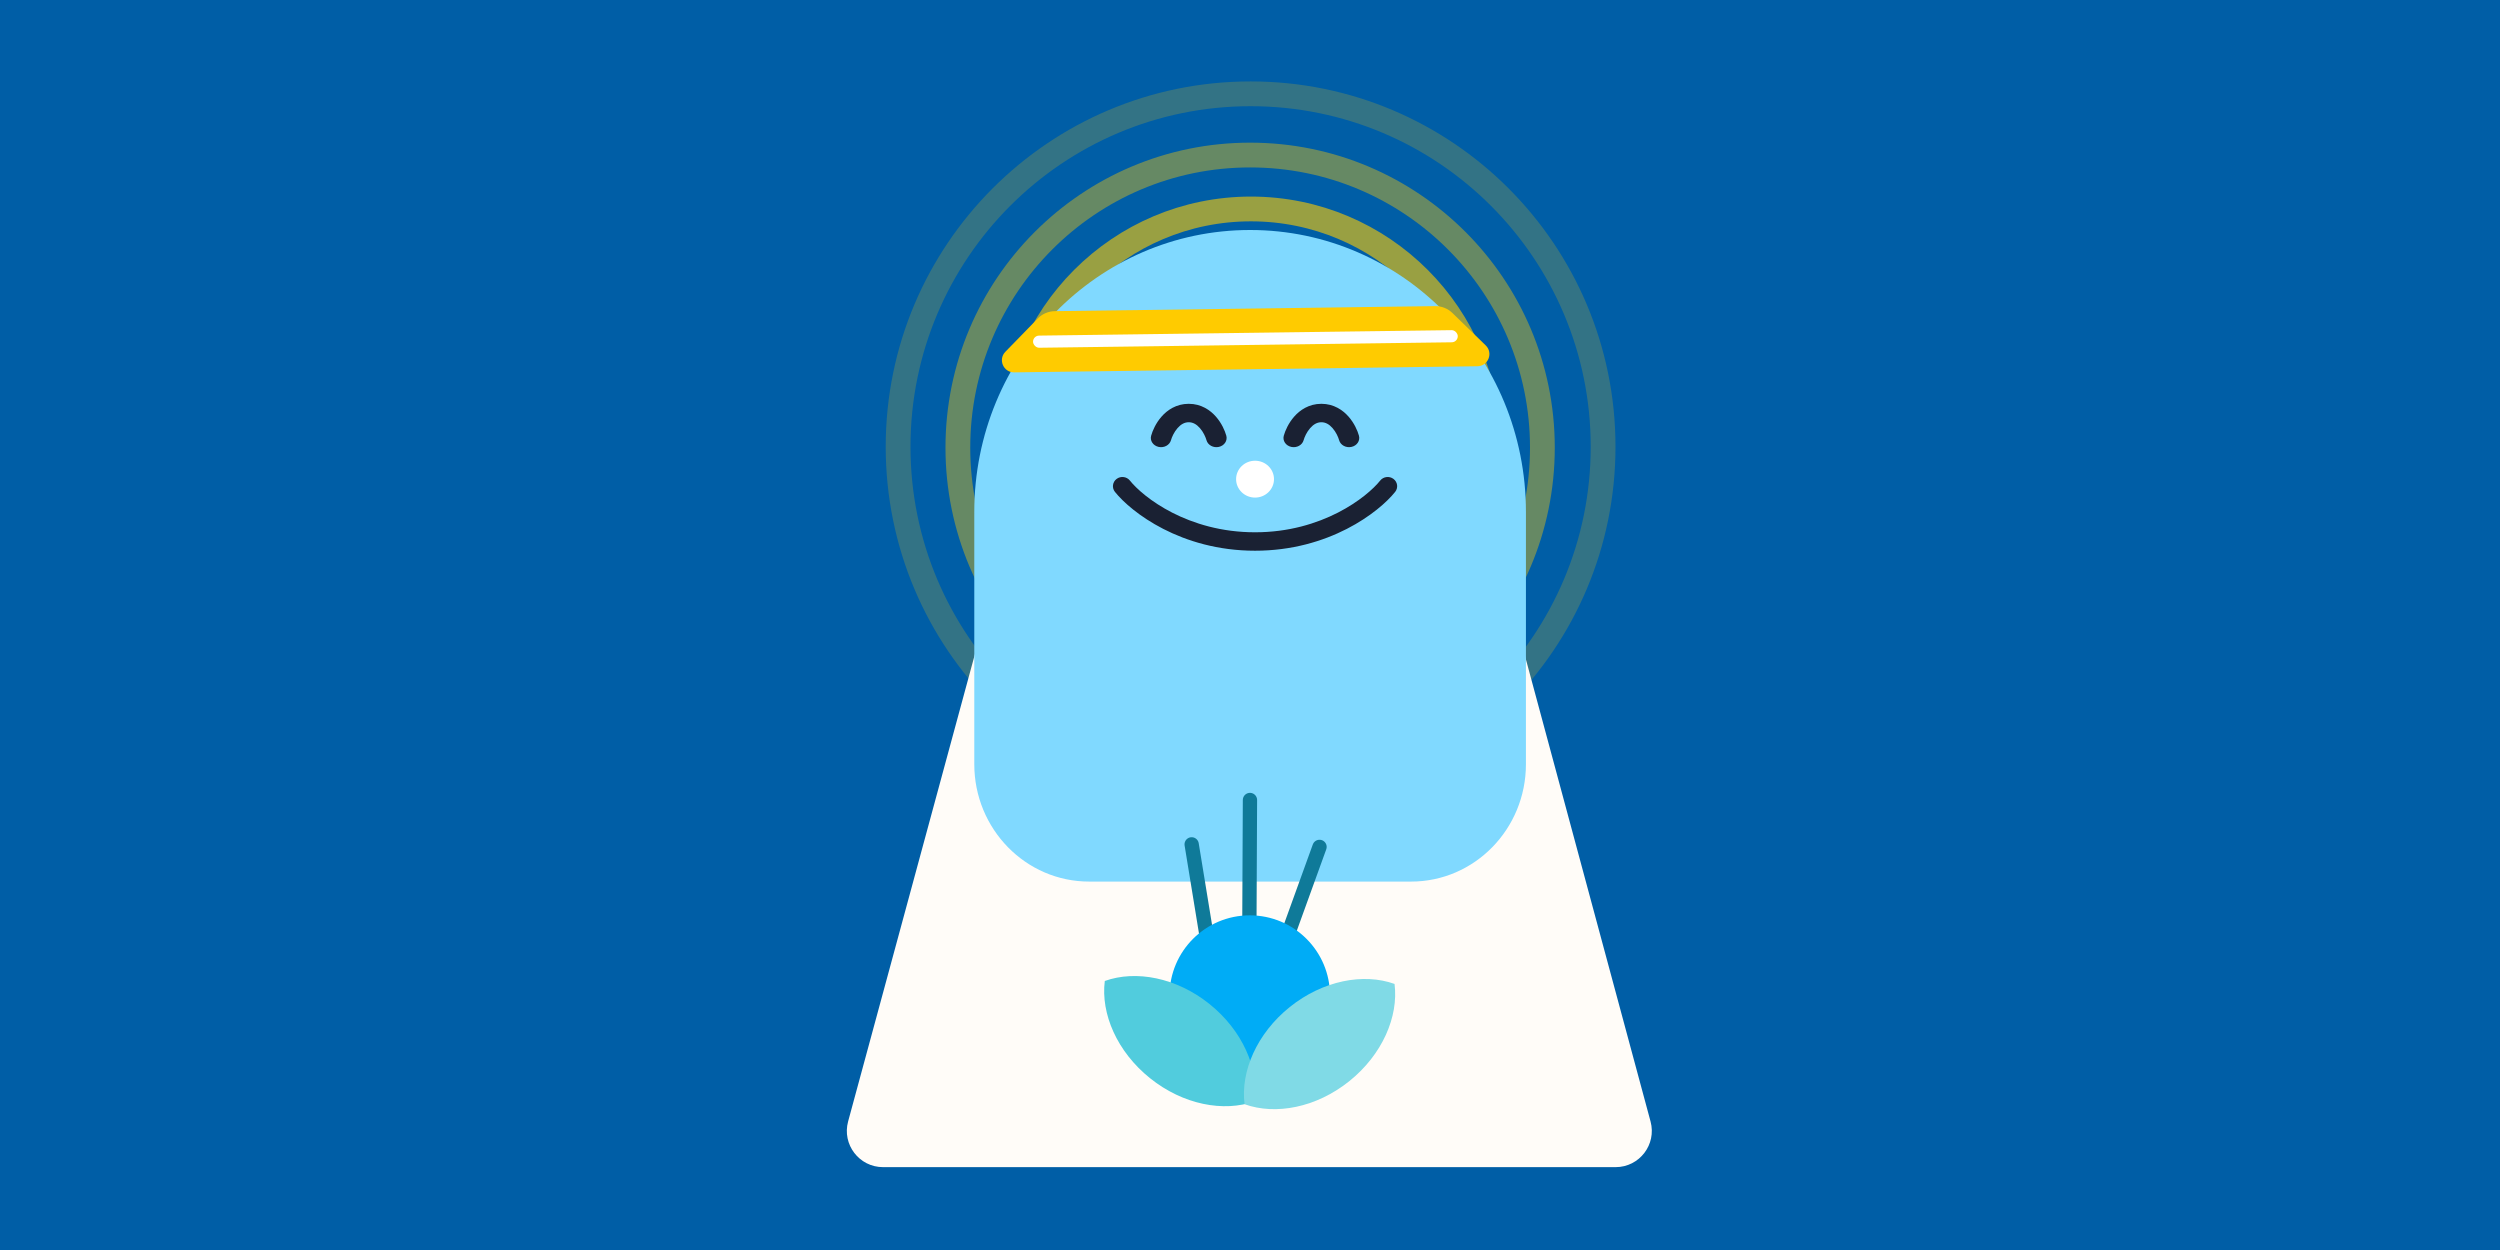 <svg width="1750" height="875" viewBox="0 0 1750 875" fill="none" xmlns="http://www.w3.org/2000/svg">
<rect width="1750" height="875" fill="#E5E5E5"/>
<path d="M-12896 -7741C-12896 -7742.1 -12895.1 -7743 -12894 -7743H2358C2359.1 -7743 2360 -7742.1 2360 -7741V5090C2360 5091.1 2359.1 5092 2358 5092H-12894C-12895.1 5092 -12896 5091.1 -12896 5090V-7741Z" fill="#CAD2DB"/>
<path d="M-12894 -7743V-7742H2358V-7743V-7744H-12894V-7743ZM2360 -7741H2359V5090H2360H2361V-7741H2360ZM2358 5092V5091H-12894V5092V5093H2358V5092ZM-12896 5090H-12895V-7741H-12896H-12897V5090H-12896ZM-12894 5092V5091C-12894.6 5091 -12895 5090.55 -12895 5090H-12896H-12897C-12897 5091.66 -12895.7 5093 -12894 5093V5092ZM2360 5090H2359C2359 5090.55 2358.55 5091 2358 5091V5092V5093C2359.66 5093 2361 5091.66 2361 5090H2360ZM2358 -7743V-7742C2358.55 -7742 2359 -7741.55 2359 -7741H2360H2361C2361 -7742.66 2359.66 -7744 2358 -7744V-7743ZM-12894 -7743V-7744C-12895.7 -7744 -12897 -7742.66 -12897 -7741H-12896H-12895C-12895 -7741.55 -12894.6 -7742 -12894 -7742V-7743Z" fill="black" fill-opacity="0.1"/>
<rect width="1750" height="875" fill="#005EA6"/>
<path opacity="0.2" d="M875.422 65.67C1011.69 65.67 1122.17 176.265 1122.17 312.712C1122.17 449.159 1011.69 559.754 875.422 559.754C739.154 559.754 628.67 449.159 628.67 312.712C628.67 176.265 739.154 65.67 875.422 65.67Z" stroke="#FFCB00" stroke-width="17.34"/>
<path opacity="0.4" d="M875.086 108.529C988.063 108.53 1079.67 200.223 1079.67 313.352C1079.66 426.48 988.062 518.173 875.086 518.173C762.109 518.173 670.506 426.48 670.506 313.352C670.506 200.222 762.109 108.529 875.086 108.529Z" stroke="#FFCB00" stroke-width="17.34"/>
<path opacity="0.6" d="M875.649 146.271C967.517 146.272 1042.01 220.832 1042.01 312.828C1042.01 404.824 967.517 479.385 875.649 479.385C783.782 479.385 709.291 404.824 709.291 312.828C709.291 220.832 783.782 146.271 875.649 146.271Z" stroke="#FFCB00" stroke-width="17.34"/>
<path d="M875.178 184.045C946.499 184.045 1004.33 241.931 1004.33 313.357C1004.33 384.784 946.499 442.67 875.178 442.67C803.856 442.67 746.021 384.784 746.021 313.357C746.021 241.931 803.856 184.045 875.178 184.045Z" stroke="#FFCB00" stroke-width="17.34"/>
<path d="M1155.39 785.056C1159.73 801.162 1147.6 817 1130.91 817L618.138 816.998C601.44 816.998 589.305 801.131 593.678 785.016L691.722 423.707C694.718 412.665 704.74 405 716.181 405L1033.47 405C1044.93 405 1054.96 412.685 1057.94 423.745L1155.39 785.056Z" fill="#FFFCF8"/>
<path fill-rule="evenodd" clip-rule="evenodd" d="M1068.15 359.816C1068.15 359.329 1068.15 358.842 1068.15 358.354C1068.15 249.359 981.711 161 875.078 161C768.445 161 682.002 249.359 682.002 358.354C682.002 358.842 682.004 359.329 682.007 359.816H682.002V534.926C682.002 580.314 717.998 617.108 762.402 617.108H987.754C1032.16 617.108 1068.15 580.314 1068.15 534.926V359.816H1068.15Z" fill="#80D9FF"/>
<path fill-rule="evenodd" clip-rule="evenodd" d="M824.29 299.661C821.858 302.435 820.302 305.916 819.686 308.136C818.727 311.593 814.841 313.694 811.005 312.83C807.17 311.966 804.839 308.464 805.797 305.007C806.795 301.409 809.113 296.162 813.056 291.663C817.035 287.123 823.335 282.665 832.11 282.665C840.884 282.665 847.184 287.123 851.163 291.663C855.107 296.162 857.424 301.409 858.422 305.007C859.381 308.464 857.049 311.966 853.214 312.83C849.379 313.694 845.493 311.593 844.534 308.136C843.918 305.916 842.362 302.435 839.93 299.661C837.534 296.927 834.956 295.567 832.11 295.567C829.263 295.567 826.686 296.927 824.29 299.661Z" fill="#1A2133"/>
<path fill-rule="evenodd" clip-rule="evenodd" d="M917.137 299.661C914.705 302.435 913.149 305.916 912.533 308.136C911.574 311.593 907.688 313.694 903.853 312.83C900.018 311.966 897.686 308.464 898.645 305.007C899.643 301.409 901.96 296.162 905.904 291.663C909.883 287.123 916.183 282.665 924.957 282.665C933.732 282.665 940.031 287.123 944.011 291.663C947.954 296.162 950.272 301.409 951.27 305.007C952.228 308.464 949.897 311.966 946.062 312.83C942.226 313.694 938.34 311.593 937.381 308.136C936.765 305.916 935.209 302.435 932.777 299.661C930.381 296.927 927.804 295.567 924.957 295.567C922.111 295.567 919.533 296.927 917.137 299.661Z" fill="#1A2133"/>
<path fill-rule="evenodd" clip-rule="evenodd" d="M781.615 335.253C784.506 333.065 788.673 333.572 790.921 336.384C800.169 347.949 831.349 372.6 878.534 372.6C925.719 372.6 956.899 347.949 966.146 336.384C968.395 333.572 972.562 333.065 975.453 335.253C978.344 337.44 978.865 341.493 976.616 344.305C965.231 358.544 930.386 385.502 878.534 385.502C826.682 385.502 791.837 358.544 780.452 344.305C778.203 341.493 778.724 337.44 781.615 335.253Z" fill="#1A2133"/>
<ellipse cx="878.533" cy="335.412" rx="13.264" ry="12.902" fill="white"/>
<path d="M726.447 222.942C729.59 219.714 733.888 217.867 738.394 217.808L1004.63 214.29C1009.14 214.23 1013.48 215.963 1016.71 219.107L1040.01 241.798C1045.43 247.078 1041.76 256.278 1034.19 256.378L709.954 260.662C702.386 260.762 698.475 251.663 703.756 246.241L726.447 222.942Z" fill="#FFCB00"/>
<rect x="723.081" y="234.983" width="297.326" height="8.495" rx="4.248" transform="rotate(-0.757 723.081 234.983)" fill="white"/>
<path d="M874.974 559.998L874.496 661.422" stroke="#0F7A99" stroke-width="10" stroke-linecap="round"/>
<path d="M923.67 592.825L889.17 688.202" stroke="#0F7A99" stroke-width="10" stroke-linecap="round"/>
<path d="M834.162 591.051L850.515 691.149" stroke="#0F7A99" stroke-width="10" stroke-linecap="round"/>
<circle cx="874.84" cy="696.896" r="56.16" fill="#00ACF6"/>
<path d="M773.355 686.682C770.452 709.596 781.917 736.207 805.026 754.742C828.136 773.278 856.604 778.695 878.342 770.886C881.244 747.973 869.778 721.362 846.67 702.827C823.56 684.291 795.092 678.873 773.355 686.682Z" fill="#51CCDD"/>
<path d="M976.183 688.75C979.086 711.664 967.62 738.275 944.511 756.811C921.4 775.347 892.931 780.764 871.194 772.955C868.291 750.041 879.758 723.43 902.866 704.895C925.977 686.358 954.445 680.941 976.183 688.75Z" fill="#80DAE6"/>
</svg>

